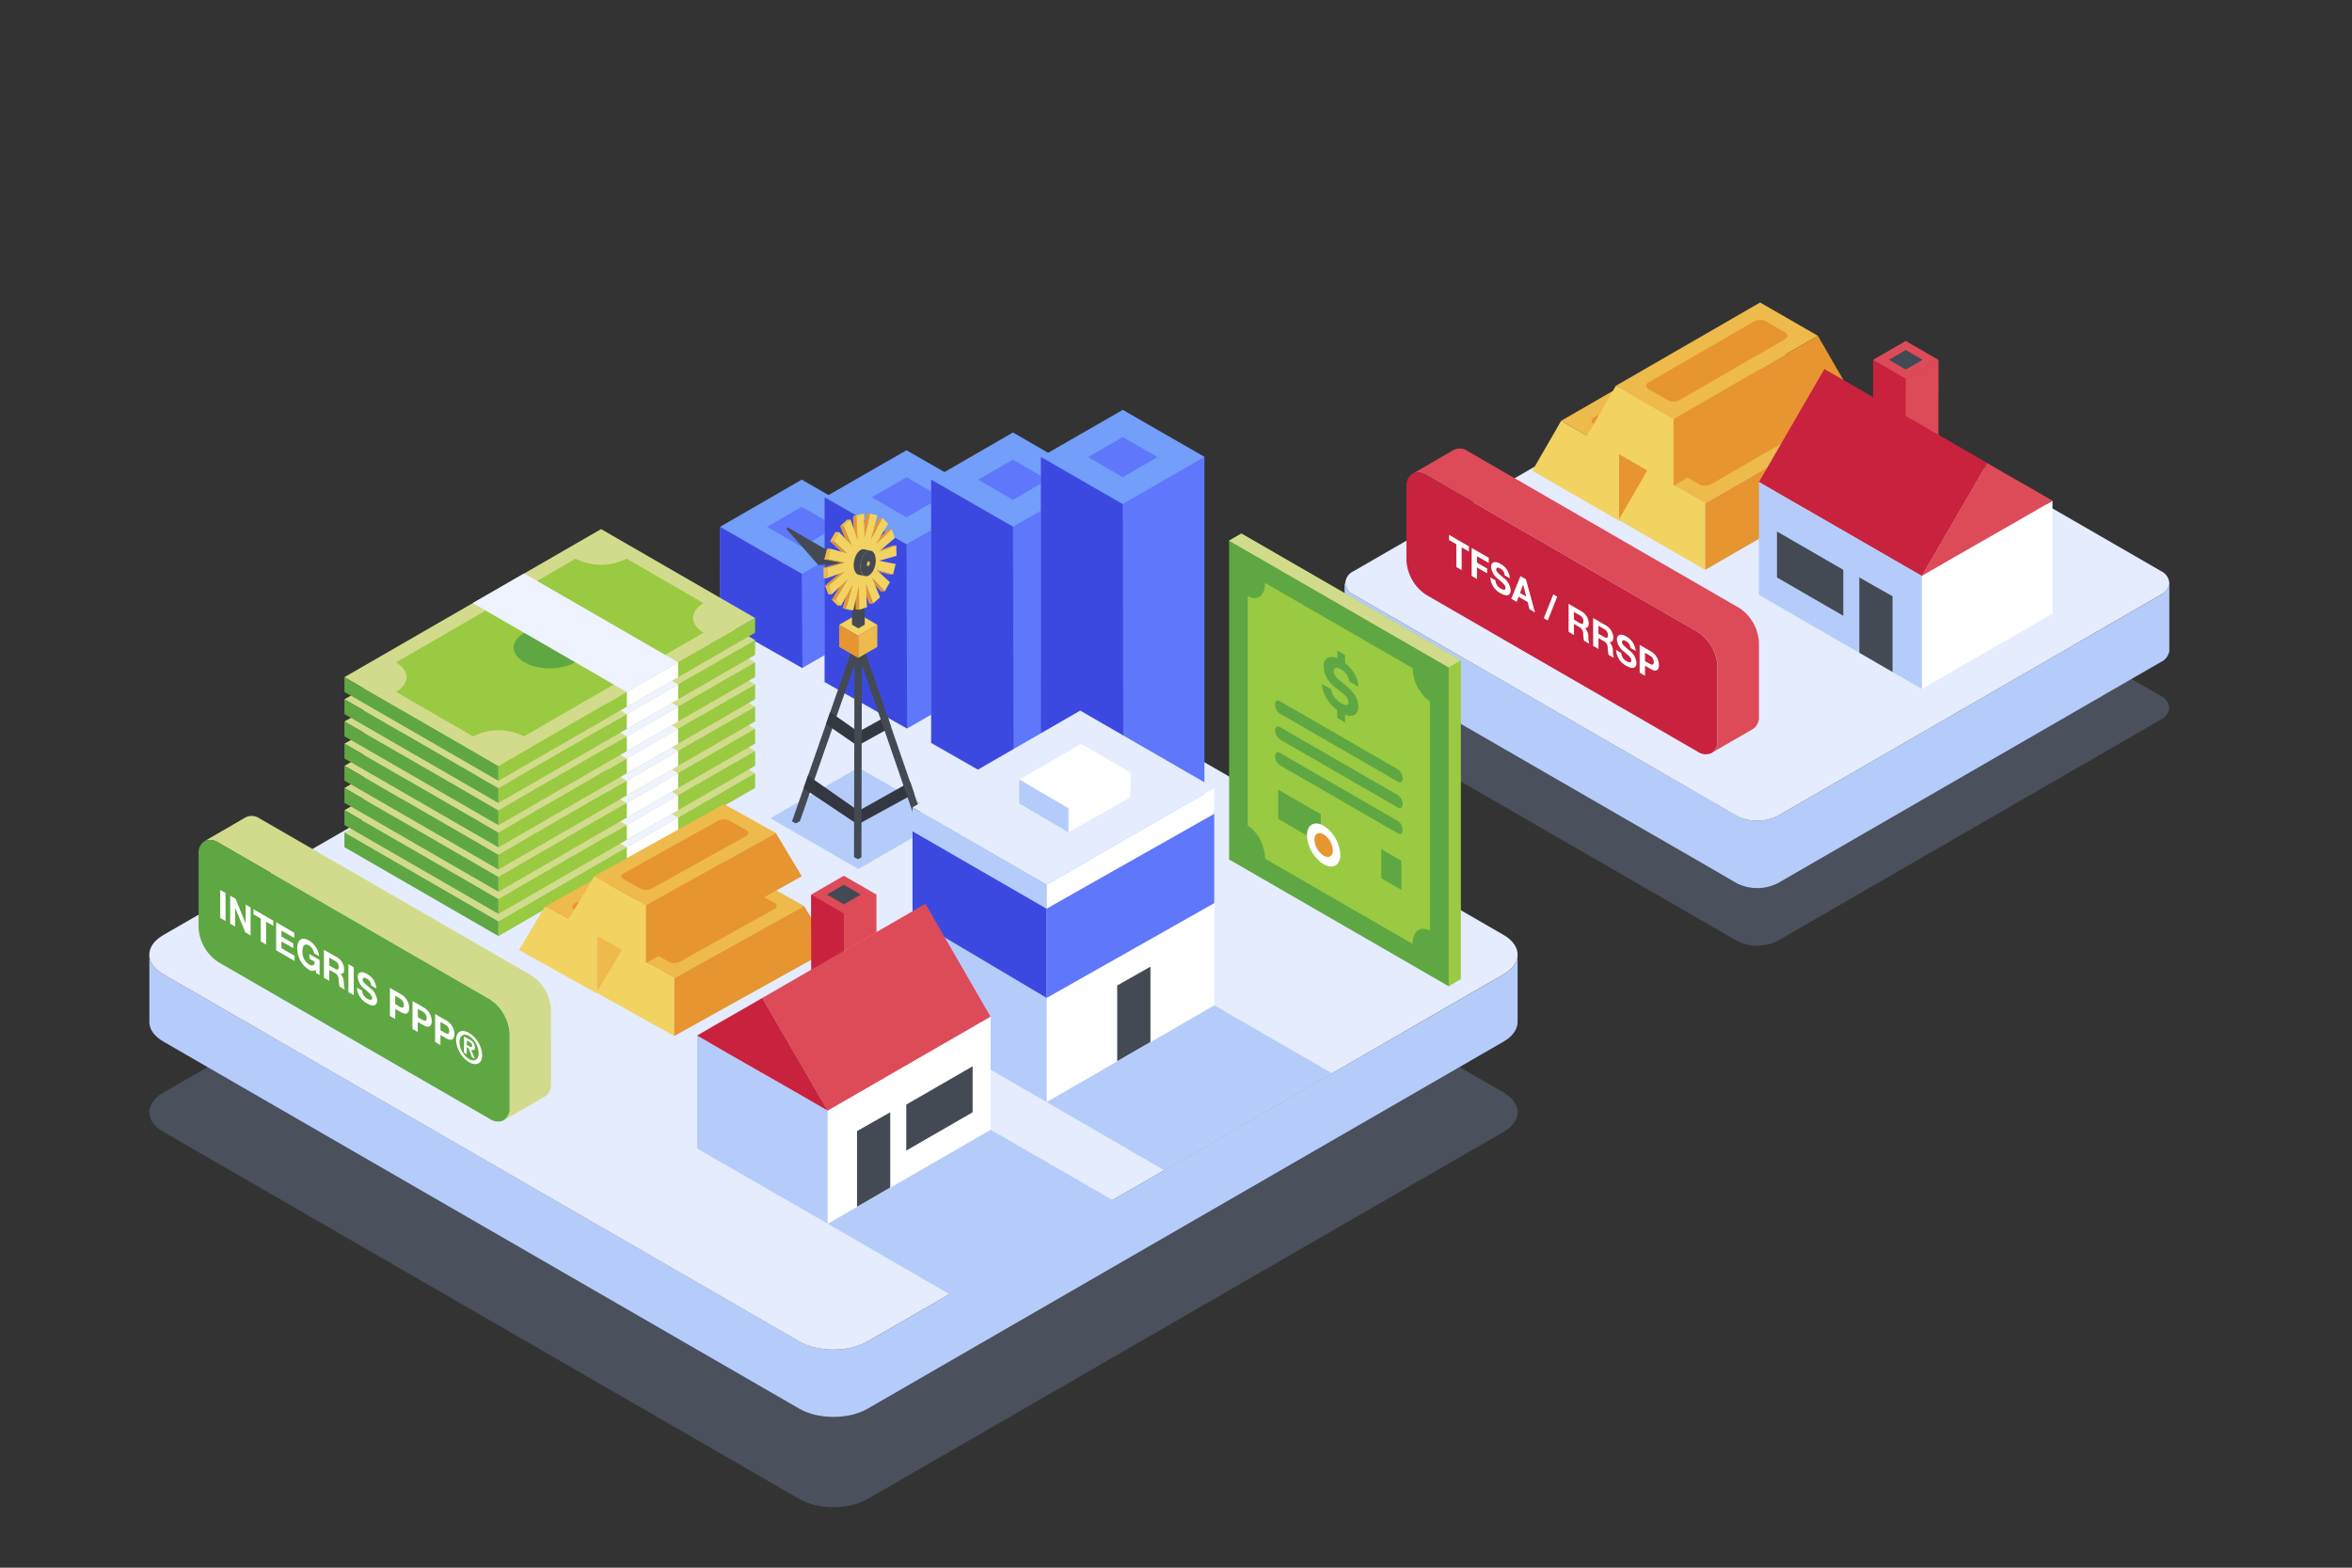 <svg xmlns="http://www.w3.org/2000/svg" width="600" height="400"><rect width="100%" height="100%" fill="#333333" stroke="none"/><defs><clipPath id="a"><path d="M218.52 131.77h-.92l2-.63h.92z" fill="#edba4b"/></clipPath><clipPath id="b"><path d="M217.71 155.62h-.92l-1.85-.43h.92z" fill="#edba4b"/></clipPath><clipPath id="c"><path d="M215.26 134.24h-.92l1.79-1.6h.92z" fill="#edba4b"/></clipPath><clipPath id="d"><path d="M214.58 154.46h-.92l-1.45-1.46h.92z" fill="#edba4b"/></clipPath><clipPath id="e"><path d="M212.7 138.1h-.92l1.34-2.33h.88z" fill="#e69530"/></clipPath><clipPath id="f"><path d="M212.25 151.61h-.92l-.83-2.22h.92z" fill="#e69530"/></clipPath><clipPath id="g"><path d="M211.23 142.75h-.92c.23-.9.45-1.8.68-2.7h.92c-.23.95-.45 1.8-.68 2.7z" fill="#e69530"/></clipPath><clipPath id="h"><path d="M211.07 147.5h-.92c0-.88-.05-1.77-.08-2.65h.93c0 .87 0 1.76.07 2.65z" fill="#e69530"/></clipPath></defs><path d="M553.4 180.59v.2a3.79 3.79 0 01-2.15 2.81l-97.76 56.45a11.61 11.61 0 01-10.43 0l-97.77-56.45a3.73 3.73 0 01-2.14-2.83 1.09 1.09 0 010-.18 3.65 3.65 0 012.15-3l97.77-56.45a11.61 11.61 0 0110.43 0l97.76 56.45a3.67 3.67 0 012.14 3zM387.14 284.07v.06c-.14 1.69-1.33 3.37-3.56 4.66l-162.3 93.71c-4.76 2.75-12.56 2.75-17.32 0l-162.3-93.71c-2.38-1.38-3.57-3.19-3.57-5s1.19-3.62 3.57-5L204 185.09c4.76-2.75 12.56-2.75 17.32 0l162.3 93.7c2.46 1.45 3.65 3.38 3.52 5.28z" fill="#91abd9" opacity=".25"/><path d="M553.4 148.92v17.18a3.79 3.79 0 01-2.15 2.81l-97.76 56.45a11.61 11.61 0 01-10.43 0l-9.24-5.36-12.82-7.39-75.68-43.7a3.65 3.65 0 01-2.15-3H343v-17h.19a3.73 3.73 0 002.14 2.83L421 195.42l12.85 7.42 9.24 5.34a11.61 11.61 0 0010.43 0l97.76-56.45a3.79 3.79 0 002.12-2.81z" fill="#b5ccfa"/><path d="M539.48 154.69v.19h0a1.25 1.25 0 000-.19z" fill="#fff" stroke="#3fa9f5" stroke-linejoin="round"/><path d="M553.4 148.72v.2a3.79 3.79 0 01-2.15 2.81l-97.76 56.45a11.61 11.61 0 01-10.43 0l-9.24-5.34-12.82-7.42-75.68-43.69a3.73 3.73 0 01-2.14-2.83 1.09 1.09 0 010-.18 3.65 3.65 0 012.15-3l97.77-56.45a11.61 11.61 0 0110.43 0l97.76 56.45a3.67 3.67 0 012.11 3z" fill="#e4ecfe"/><path fill="#edba4b" d="M449.79 94.62l-36.81 21.24-14.72-8.5 36.8-21.24 14.73 8.5z"/><path d="M441.41 95.48a.91.91 0 000-1.72L436.55 91a3.33 3.33 0 00-3 0l-26.92 15.5a.92.92 0 000 1.73l4.86 2.8a3.33 3.33 0 003 0z" fill="#e69530"/><path d="M413 115.86v17l-22.1-12.75 7.36-12.74z" fill="#f2d261"/><path d="M449.79 94.62l7.36 12.74-44.15 25.5v-17z" fill="#e69530"/><path fill="#edba4b" d="M471.76 107.16l-36.81 21.25-14.72-8.5 36.8-21.25 14.73 8.5z"/><path d="M463.38 108a.91.91 0 000-1.72l-4.86-2.81a3.33 3.33 0 00-3 0l-26.92 15.58a.91.91 0 000 1.72l4.86 2.8a3.33 3.33 0 003 0z" fill="#e69530"/><path d="M435 128.41v17l-22.08-12.75q3.67-6.37 7.36-12.75z" fill="#f2d261"/><path d="M471.76 107.16l7.36 12.75-44.12 25.5v-17z" fill="#e69530"/><path fill="#edba4b" d="M463.74 85.68l-36.81 21.24-14.72-8.49 36.8-21.25 14.73 8.5z"/><path d="M455.36 86.54a.91.91 0 000-1.72L450.5 82a3.33 3.33 0 00-3 0l-26.92 15.57a.91.91 0 000 1.72l4.86 2.8a3.33 3.33 0 003 0z" fill="#e69530"/><path d="M426.93 106.92v17l-22.08-12.75 7.36-12.75z" fill="#f2d261"/><path d="M463.74 85.68l7.36 12.75-44.17 25.5v-17z" fill="#e69530"/><path d="M494.49 91.85v9.57l-8.4 4.77-8.26-4.77v-9.6z" fill="#c8223e"/><path d="M486.16 87l8.32 4.81c-2.78 1.59-5.54 3.21-8.32 4.8l-8.32-4.8z" fill="#dd4b59"/><path d="M481.84 91.8l4.32-2.5 4.32 2.5-4.32 2.49z" fill="#434a54"/><path fill="#dd4b59" d="M494.48 91.8l-8.32 4.8-.07 20.61 8.4-4.77-.01-20.64z"/><path fill="#fff" d="M523.59 127.77v28.82l-33.33 19.19v-28.84l33.33-19.17z"/><path d="M507 118.16l-41.6-24L448.71 123l41.55 24q8.36-14.44 16.74-28.84z" fill="#c8223e"/><path fill="#b5ccfa" d="M448.71 122.97v28.82l41.55 23.99v-28.84l-41.55-23.97z"/><path d="M523.59 127.77c-5.39-3.2-11.25-6.41-16.64-9.61q-8.34 14.39-16.69 28.78c10.96-6.4 22.38-12.77 33.33-19.17z" fill="#dd4b59"/><path d="M482.79 171.45v-19.31l-8.47-4.81v19.22zm-12.56-26.06v11.73l-16.92-9.78v-11.73l16.92 9.78z" fill="#434a54"/><path d="M448.71 163.85v18.87a3.68 3.68 0 01-1.33 3.17 1.28 1.28 0 01-.25.15l-10.39 6a3.56 3.56 0 001.42-3.22V170a11.21 11.21 0 00-5.05-8.75l-69.23-40a3.71 3.71 0 00-3.39-.45l10.35-6a3.5 3.5 0 013.6.32l69.24 40a11.21 11.21 0 015.03 8.73z" fill="#dd4b59"/><path d="M438.13 170v18.87a3.56 3.56 0 01-1.42 3.22l-.1.06a3.55 3.55 0 01-3.53-.36l-69.23-40a11.22 11.22 0 01-5.06-8.75v-18.89a3.55 3.55 0 011.46-3.24l.21-.12a3.71 3.71 0 013.39.45l69.23 40a11.21 11.21 0 015.05 8.76z" fill="#c8223e"/><path d="M371.51 138.86l-1.85-1.07v-1.32l5.06 2.93v1.32l-1.85-1.07v5.81l-1.36-.78zm3.92.95l4.35 2.51v1.32l-3-1.73v1.65l2.59 1.5v1.22l-2.59-1.5v2.95l-1.36-.78zm6.07 8.27a2.52 2.52 0 001.36 2.11c.48.27 1.21.53 1.21-.2s-.93-1.43-1.84-2.24a4.26 4.26 0 01-1.84-3.09c0-1.46 1.19-1.47 2.31-.83a4.54 4.54 0 012.47 3.73l-1.31-.76a2.11 2.11 0 00-1.22-1.78c-.44-.25-.94-.33-.94.27s.3.79 1.85 2.14a4.44 4.44 0 011.83 3.14c0 1.31-.89 1.78-2.57.81a4.94 4.94 0 01-2.63-4.06zm6.38-1.08l1.39.8 2.31 8.47-1.41-.81-.47-1.86-2.31-1.34-.48 1.31-1.38-.79zm-.13 4.3l1.6.92-.78-3.07zm8.5.36l1 .57-2.42 6.08-1-.57zm3.9 2.42l3.33 1.93a3.69 3.69 0 011.81 3c0 .84-.29 1.3-1 1.22a3.12 3.12 0 01.9 2.19 5.54 5.54 0 00.25 1.84l-1.35-.78a10.77 10.77 0 01-.22-1.84 1.94 1.94 0 00-1-1.67l-1.36-.79V162l-1.36-.78zm1.36 4l1.49.92c.61.35.93.24.93-.48A1.65 1.65 0 00403 157l-1.49-.86zm4.9-.39l3.33 1.93a3.71 3.71 0 011.81 3c0 .84-.3 1.3-1 1.22a3.08 3.08 0 01.9 2.19 5.56 5.56 0 00.26 1.84l-1.36-.78a11.88 11.88 0 01-.22-1.84 1.9 1.9 0 00-1-1.67l-1.36-.79v2.79l-1.35-.78zm1.35 4l1.49.85c.61.35.94.24.94-.48a1.69 1.69 0 00-.94-1.53l-1.49-.85zm5.82 4.91a2.53 2.53 0 001.37 2.11c.48.28 1.21.54 1.21-.19s-.93-1.44-1.84-2.24a4.26 4.26 0 01-1.84-3.09c0-1.46 1.19-1.47 2.31-.83a4.54 4.54 0 012.47 3.73l-1.31-.76a2.13 2.13 0 00-1.22-1.78c-.44-.25-.94-.33-.94.27s.3.79 1.85 2.14a4.44 4.44 0 011.83 3.14c0 1.31-.89 1.77-2.57.8a4.93 4.93 0 01-2.63-4.05zm4.7-2.05l2.79 1.61a4.11 4.11 0 012.13 3.52c0 1.16-.59 1.94-2.13 1l-1.43-.82v2.56l-1.36-.79zm1.36 4.14l1.05.61c.64.37 1.2.53 1.2-.38a2 2 0 00-1.2-1.76l-1.05-.61z" fill="#fff"/><path d="M387.14 243.92v16.67c.07 1.87-1.11 3.75-3.56 5.17l-162.3 93.7c-4.76 2.75-12.56 2.75-17.32 0l-162.3-93.71c-2.31-1.33-3.49-3.07-3.56-4.83v-17.34c0 1.81 1.19 3.62 3.57 5L204 342.29c4.76 2.75 12.56 2.75 17.32 0l162.3-93.71c2.19-1.29 3.38-2.97 3.52-4.66z" fill="#b5ccfa"/><path d="M387.14 243.86v.06c-.14 1.69-1.33 3.37-3.56 4.66l-162.3 93.71c-4.76 2.75-12.56 2.75-17.32 0l-162.3-93.71c-2.38-1.38-3.57-3.19-3.57-5s1.19-3.62 3.57-5L204 144.88c4.76-2.75 12.56-2.75 17.32 0l162.3 93.7c2.46 1.42 3.65 3.42 3.52 5.28z" fill="#e4ecfe"/><path fill="#b5ccfa" d="M218.97 221.74l-22.44-12.96 22.44-12.95 22.44 12.95-22.44 12.96z"/><path d="M183.65 134.55v24l21 11.89 20.71-11.89v-24.09z" fill="#5f77fa"/><path d="M204.53 122.38l-20.86 12.05c7 4 13.91 8 20.87 12 7-4 13.85-8 20.86-12z" fill="#739efa"/><path d="M204.54 139.54l-7.46-4.31-1.41-.81 8.86-5.11 8.86 5.11-1.45.84z" fill="#5f77fa"/><path d="M183.67 134.43l20.87 12 .16 24q-10.51-6-21-11.89-.03-12.06-.03-24.11z" fill="#3c49e1"/><path d="M210.37 127.05v47l21 11.84L252.13 174v-47.06z" fill="#5f77fa"/><path d="M231.25 114.88l-20.87 12c7 4 13.91 8 20.87 12 7-4 13.86-8 20.86-12z" fill="#739efa"/><path d="M231.25 132c-2.48-1.42-5-2.86-7.43-4.29l-1.43-.83 8.86-5.12 8.86 5.12-1.42.82z" fill="#5f77fa"/><path d="M210.38 126.92l20.87 12 .16 46.91-21-11.84q-.04-23.51-.03-47.07z" fill="#3c49e1"/><path d="M237.53 122.53v67.05l21 12 20.71-12v-67.13z" fill="#5f77fa"/><path d="M258.41 110.35l-20.86 12.05c7 4 13.9 8 20.86 12 7-4 13.86-8 20.87-12z" fill="#739efa"/><path d="M258.41 127.52l-7.41-4.27-1.47-.85 8.86-5.12 8.86 5.12-1.43.83z" fill="#5f77fa"/><path d="M237.55 122.4l20.86 12 .17 67.1-21-12z" fill="#3c49e1"/><path d="M265.54 116.75v88.83l21 12 20.71-12v-88.9z" fill="#5f77fa"/><path d="M286.42 104.58l-20.86 12c7 4 13.9 8.05 20.86 12 7-4 13.86-8 20.87-12z" fill="#739efa"/><path d="M286.42 121.75l-7.44-4.3-1.42-.82 8.86-5.12 8.86 5.12-1.43.83z" fill="#5f77fa"/><path fill="#3c49e1" d="M265.56 116.63l20.86 12.04.17 88.87-21.05-11.96.02-88.95z"/><path d="M87.86 212.39q32.73-18.91 65.48-37.81l39.3 22.68-65.49 37.81z" fill="#d2db8c"/><path d="M159.85 182.16l19.65 11.35c-3.59 2.07-3.6 5.44 0 7.51l-45.83 26.46a14.39 14.39 0 00-13 0L101 216.15c3.6-2.08 3.6-5.45 0-7.52l45.84-26.47a14.36 14.36 0 0013.01 0z" fill="#99ca41"/><ellipse cx="140.25" cy="204.82" rx="9.2" ry="5.31" fill="#5fa742"/><path fill="#99ca41" d="M192.63 197.26v3.78l-65.49 37.81-39.28-22.69v-.01l39.28 22.67v-3.74l65.49-37.82z"/><path d="M120.6 193.48l39.29 22.71L173 208.6l-39.3-22.68z" fill="#eff2ff"/><path fill="#5fa742" d="M127.14 235.08v3.74l-39.28-22.67v-3.76l39.28 22.69z"/><path fill="#fff" d="M173 208.6v3.81l-13.1 7.53v-3.75l13.1-7.59z"/><path d="M87.86 206.73l65.48-37.81 39.3 22.69-65.49 37.8z" fill="#d2db8c"/><path d="M159.85 176.51l19.65 11.34c-3.59 2.07-3.6 5.44 0 7.51l-45.83 26.47a14.39 14.39 0 00-13 0L101 210.49c3.6-2.08 3.6-5.45 0-7.52l45.84-26.46a14.43 14.43 0 0013.01 0z" fill="#99ca41"/><ellipse cx="140.25" cy="199.17" rx="9.2" ry="5.31" fill="#5fa742"/><path fill="#99ca41" d="M192.63 191.6v3.79l-65.49 37.8-39.28-22.69v-.01l39.28 22.67v-3.74l65.49-37.82z"/><path d="M120.6 187.83l39.29 22.7L173 203l-39.3-22.69z" fill="#eff2ff"/><path fill="#5fa742" d="M127.14 229.42v3.74l-39.28-22.67v-3.76l39.28 22.69z"/><path fill="#fff" d="M173 202.94v3.81l-13.1 7.53v-3.75l13.1-7.59z"/><path d="M87.86 201.07l65.48-37.81 39.3 22.74-65.49 37.81z" fill="#d2db8c"/><path d="M159.85 170.85l19.65 11.34c-3.59 2.08-3.6 5.44 0 7.52l-45.83 26.46a14.39 14.39 0 00-13 0L101 204.83c3.6-2.07 3.6-5.44 0-7.52l45.84-26.46a14.43 14.43 0 0013.01 0z" fill="#99ca41"/><ellipse cx="140.25" cy="193.51" rx="9.2" ry="5.31" fill="#5fa742"/><path fill="#99ca41" d="M192.63 185.94v3.79l-65.49 37.8-39.28-22.69v-.01l39.28 22.68v-3.75l65.49-37.82z"/><path d="M120.6 182.17l39.29 22.7 13.11-7.58-39.3-22.69z" fill="#eff2ff"/><path fill="#5fa742" d="M127.14 223.76v3.75l-39.28-22.68v-3.76l39.28 22.69z"/><path fill="#fff" d="M173 197.29v3.8l-13.1 7.54v-3.76l13.1-7.58z"/><path d="M87.86 195.41l65.48-37.81 39.3 22.69-65.49 37.81z" fill="#d2db8c"/><path d="M159.85 165.19l19.65 11.34c-3.59 2.08-3.6 5.44 0 7.52l-45.83 26.46a14.39 14.39 0 00-13 0L101 199.17c3.6-2.07 3.6-5.44 0-7.52l45.84-26.46a14.43 14.43 0 0013.01 0z" fill="#99ca41"/><ellipse cx="140.25" cy="187.85" rx="9.2" ry="5.31" fill="#5fa742"/><path fill="#99ca41" d="M192.63 180.29v3.78l-65.49 37.8-39.28-22.68v-.02l39.28 22.68v-3.75l65.49-37.81z"/><path d="M120.6 176.51l39.29 22.71 13.11-7.59L133.7 169z" fill="#eff2ff"/><path fill="#5fa742" d="M127.14 218.1v3.75l-39.28-22.68v-3.75l39.28 22.68z"/><path fill="#fff" d="M173 191.63v3.8l-13.1 7.54v-3.75l13.1-7.59z"/><path d="M87.86 189.76q32.73-18.91 65.48-37.81l39.3 22.68-65.49 37.81z" fill="#d2db8c"/><path d="M159.85 159.53l19.65 11.34c-3.59 2.08-3.6 5.44 0 7.52l-45.83 26.46a14.39 14.39 0 00-13 0L101 193.51c3.6-2.07 3.6-5.44 0-7.51l45.84-26.47a14.36 14.36 0 0013.01 0z" fill="#99ca41"/><ellipse cx="140.25" cy="182.19" rx="9.2" ry="5.31" fill="#5fa742"/><path fill="#99ca41" d="M192.63 174.63v3.78l-65.49 37.81-39.28-22.69v-.01l39.28 22.67v-3.74l65.49-37.82z"/><path d="M120.6 170.85l39.29 22.71L173 186l-39.3-22.68z" fill="#eff2ff"/><path fill="#5fa742" d="M127.14 212.45v3.74l-39.28-22.67v-3.76l39.28 22.69z"/><path fill="#fff" d="M173 185.97v3.8l-13.1 7.54v-3.75l13.1-7.59z"/><path d="M87.86 184.1l65.48-37.81 39.3 22.71-65.49 37.8z" fill="#d2db8c"/><path d="M159.85 153.87l19.65 11.35c-3.59 2.07-3.6 5.44 0 7.51l-45.84 26.47a14.36 14.36 0 00-13 0L101 187.86c3.6-2.08 3.6-5.45 0-7.52l45.84-26.47a14.36 14.36 0 0013.01 0z" fill="#99ca41"/><ellipse cx="140.25" cy="176.54" rx="9.2" ry="5.31" fill="#5fa742"/><path fill="#99ca41" d="M192.63 168.97v3.78l-65.49 37.81-39.28-22.69v-.01l39.28 22.67v-3.74l65.49-37.82z"/><path d="M120.6 165.19l39.29 22.71 13.11-7.59-39.3-22.68z" fill="#eff2ff"/><path fill="#5fa742" d="M127.14 206.79v3.74l-39.28-22.67v-3.76l39.28 22.69z"/><path fill="#fff" d="M173 180.31v3.81l-13.1 7.53v-3.75l13.1-7.59z"/><path d="M87.86 178.44l65.48-37.81 39.3 22.69-65.49 37.8z" fill="#d2db8c"/><path d="M159.85 148.22l19.65 11.34c-3.59 2.07-3.6 5.44 0 7.51l-45.83 26.47a14.39 14.39 0 00-13 0L101 182.2c3.6-2.08 3.6-5.44 0-7.52l45.84-26.46a14.43 14.43 0 0013.01 0z" fill="#99ca41"/><ellipse cx="140.25" cy="170.88" rx="9.2" ry="5.31" fill="#5fa742"/><path fill="#99ca41" d="M192.63 163.31v3.79l-65.49 37.8-39.28-22.69v-.01l39.28 22.68v-3.75l65.49-37.82z"/><path d="M120.6 159.54l39.29 22.7 13.11-7.58L133.7 152z" fill="#eff2ff"/><path fill="#5fa742" d="M127.14 201.13v3.75L87.86 182.2v-3.76l39.28 22.69z"/><path fill="#fff" d="M173 174.66v3.8L159.9 186v-3.76l13.1-7.58z"/><path d="M87.86 172.78L153.34 135l39.3 22.69-65.49 37.81z" fill="#d2db8c"/><path d="M159.85 142.56l19.65 11.34c-3.59 2.08-3.6 5.44 0 7.52l-45.83 26.46a14.43 14.43 0 00-13 0L101 176.54c3.6-2.07 3.6-5.44 0-7.52l45.84-26.46a14.43 14.43 0 0013.01 0z" fill="#99ca41"/><ellipse cx="140.25" cy="165.22" rx="9.2" ry="5.31" fill="#5fa742"/><path fill="#99ca41" d="M192.63 157.66v3.78l-65.49 37.8-39.28-22.68v-.02l39.28 22.68v-3.75l65.49-37.81z"/><path d="M120.6 153.88l39.29 22.7L173 169l-39.3-22.68z" fill="#eff2ff"/><path fill="#5fa742" d="M127.14 195.47v3.75l-39.28-22.68v-3.76l39.28 22.69z"/><path fill="#fff" d="M173 169v3.8l-13.1 7.54v-3.76L173 169z"/><path fill="#b5ccfa" d="M242.35 330.31l-31.19-18.08 41.55-23.99 31.25 18.05-41.61 24.02z"/><path d="M140.57 276.47a3.65 3.65 0 01-1.34 3.16 1.28 1.28 0 01-.25.15l-10.48 6.07a3.5 3.5 0 001.53-3.28V263.7a11.25 11.25 0 00-5.06-8.75L55.7 215a3.71 3.71 0 00-3.37-.46l10.34-6a3.54 3.54 0 013.61.32l69.23 40a11.19 11.19 0 015.05 8.74z" fill="#d2db8c"/><path d="M130 263.7v18.87a3.5 3.5 0 01-1.53 3.28 3.54 3.54 0 01-3.52-.36l-69.24-40a11.21 11.21 0 01-5.05-8.75v-18.85a3.55 3.55 0 011.46-3.24l.22-.13a3.71 3.71 0 013.37.46l69.23 40a11.25 11.25 0 015.06 8.72z" fill="#5fa742"/><path d="M56.18 227.07l1.36.78V235l-1.36-.79zm2.55 1.47l1.36.78 2.57 6.28v-4.79l1.27.74v7.13l-1.35-.78-2.58-6.25v4.77l-1.28-.73zm7.79 5.82l-1.85-1.07V232l5.06 2.92v1.32l-1.85-1.07V241l-1.36-.79zm3.92.94l4.63 2.7v1.32l-3.27-1.88v1.53l3 1.73v1.22l-3-1.73v1.75l3.34 1.92v1.32l-4.7-2.71zm10.08 12.15a1.38 1.38 0 01-1.69 0 6.47 6.47 0 01-3-5.46c0-2.12 1.12-3.12 3-2a5.48 5.48 0 012.6 4l-1.3-.75a2.79 2.79 0 00-1.3-2c-1.22-.7-1.68.23-1.68 1.48a3.83 3.83 0 001.68 3.36c.88.51 1.39.26 1.47-.69l-1.37-.79v-1.17l2.6 1.5v3.86l-.87-.5zm2.11-5.11l3.37 1.92a3.72 3.72 0 011.81 3c0 .84-.29 1.3-1 1.22a3 3 0 01.9 2.19 5.84 5.84 0 00.26 1.84l-1.35-.79a10.53 10.53 0 01-.22-1.83 1.94 1.94 0 00-1-1.67l-1.4-.75v2.79l-1.36-.78zm1.36 4l1.49.86c.6.35.93.24.93-.48a1.68 1.68 0 00-.93-1.53l-1.48-.85zm4.89-.34l1.36.78v7.14l-1.36-.78zm3.49 6.73a2.52 2.52 0 001.36 2.11c.48.27 1.21.53 1.21-.2s-.93-1.43-1.84-2.24a4.26 4.26 0 01-1.84-3.09c0-1.46 1.19-1.47 2.31-.83a4.54 4.54 0 012.43 3.73l-1.31-.76a2.11 2.11 0 00-1.22-1.78c-.43-.25-.94-.33-.94.27s.3.79 1.85 2.14a4.44 4.44 0 011.83 3.14c0 1.31-.89 1.78-2.57.81a4.94 4.94 0 01-2.59-4.03zm7.1-.67l2.79 1.61a4.11 4.11 0 012.13 3.52c0 1.16-.59 1.95-2.13 1.06l-1.43-.83V260l-1.36-.78zm1.36 4.14l1 .61c.63.37 1.2.53 1.2-.38a2 2 0 00-1.2-1.76l-1-.61zm4.41-.8L108 257a4.12 4.12 0 012.14 3.52c0 1.16-.6 1.94-2.14 1.05l-1.43-.82v2.56l-1.36-.79zm1.36 4.14l1.06.61c.63.36 1.19.53 1.19-.38a2 2 0 00-1.19-1.76l-1.06-.61zm4.4-.81l2.79 1.61a4.12 4.12 0 012.14 3.52c0 1.16-.6 1.95-2.14 1.06l-1.43-.83v2.56l-1.36-.78zm1.36 4.14l1.06.61c.63.37 1.19.53 1.19-.38a2 2 0 00-1.19-1.75l-1.06-.61zm7.3.68a7.07 7.07 0 013.34 5.65c0 2.28-1.57 2.84-3.33 1.83a7.1 7.1 0 01-3.32-5.67c-.01-2.27 1.56-2.82 3.31-1.81zm0 6.68c1.35.77 2.45.17 2.45-1.54a5.39 5.39 0 00-2.45-4.34c-1.35-.78-2.44-.18-2.44 1.52a5.42 5.42 0 002.44 4.36zm-1.29-5.79l1.37.79a2.31 2.31 0 011.42 2c0 .77-.41.83-1 .57l1 2.39-.75-.43-.89-2.3-.45-.26v1.8l-.72-.42zm.72 2.16l.64.37c.41.23.71.34.71-.17s-.41-.76-.74-.95l-.61-.35z" fill="#fff"/><path fill="#99ca41" d="M372.67 168.47v81.36l-3.13 1.81-2.49-5.05-50.38-102.29-3.13-6.35 3.13-1.81 56 32.33z"/><path fill="#5fa742" d="M369.55 251.64l-56-32.34v-81.35l56 32.33v81.36z"/><path d="M318.3 210.66v-58.58c2.45 1.42 4.43-.08 4.43-3.34l37.63 21.73c0 3.26 2 7 4.43 8.45v58.58c-2.45-1.41-4.43.08-4.43 3.34l-37.63-21.73c0-3.26-1.98-7.04-4.43-8.45z" fill="#99ca41"/><path d="M356.63 199.47l-30.17-17.42a2.83 2.83 0 01-1.19-2.27c0-.87.53-1.27 1.19-.89l30.17 17.42a2.83 2.83 0 011.19 2.26c0 .88-.53 1.28-1.19.9zm0 6.59l-30.17-17.42a2.83 2.83 0 01-1.19-2.26c0-.88.53-1.28 1.19-.9l30.17 17.42a2.83 2.83 0 011.19 2.26c0 .84-.53 1.28-1.19.9zm0 6.59l-30.17-17.42a2.83 2.83 0 01-1.19-2.26c0-.88.53-1.28 1.19-.9l30.17 17.42a2.83 2.83 0 011.19 2.27c0 .87-.53 1.24-1.19.89zm-19.7 2.57l-10.85-6.27v-7.46l10.85 6.27v7.46z" fill="#5fa742"/><path d="M337.67 210.69c-2.36-1.35-4.26-.25-4.26 2.46a9.4 9.4 0 004.26 7.38c2.35 1.35 4.25.25 4.25-2.46a9.41 9.41 0 00-4.25-7.38z" fill="#fff"/><path fill="#5fa742" d="M357.49 227.05l-5.13-2.96v-7.43l5.13 2.97v7.42zm-10.94-51.81l-2.34-1.34a4 4 0 00-2.08-3.08 2.1 2.1 0 00-1.39-.38c-.34.08-.51.36-.51.85a2 2 0 00.37 1.15 5.87 5.87 0 001.17 1.2l1.36 1.09a11.28 11.28 0 012.55 2.72 5.27 5.27 0 01.81 2.81 2.29 2.29 0 01-.9 2.13 2.77 2.77 0 01-2.46-.08v2l-2-1.13v-2a10.18 10.18 0 01-2.72-3 8 8 0 01-1.15-3.63l2.31 1.32a4.38 4.38 0 00.84 2 5.73 5.73 0 001.79 1.59 2.21 2.21 0 001.35.41c.32 0 .48-.3.48-.74a3 3 0 00-1.4-2.11l-1.78-1.41c-2.1-1.67-3.16-3.52-3.16-5.56a2.32 2.32 0 01.94-2.18 2.69 2.69 0 012.5.12v-2l2 1.12v2.06a10 10 0 012.36 2.66 7.8 7.8 0 011.06 3.41z"/><path d="M309.77 207.14L267 231.83v49.38l42.76-24.69z" fill="#fff"/><path fill="#b5ccfa" d="M267.01 231.83l-34.22-19.76v49.39l34.22 19.75v-49.38z"/><path fill="#739efa" d="M232.79 212.07l42.77-24.69 34.21 19.76-42.76 24.69-34.22-19.76z"/><path fill="#3c49e1" d="M267.01 254.62l-34.22-20.32v-22.23l34.22 19.76v22.79z"/><path d="M267 231.83v22.79l42.76-24.18v-23.3z" fill="#5f77fa"/><path d="M267 281.21l30 17.39 42.79-24.74-30-17.34z" fill="#b5ccfa"/><path fill="#434a54" d="M202.05 209.56l.91.53 1.1-.56 2.55-7.31 1.11-3.19 4.6-13.18 1.05-2.98 4.62-13.22v-.02l.94-2.7.9-2.58-.88-.29v-.02l-.9-.3-6.29 18.01-1.04 2.99-4.6 13.17-1.13 3.22-2.94 8.43z"/><path d="M210.72 184.73l1.6 1.12 5.62 3.89h.07a1.51 1.51 0 00.86.27 1.45 1.45 0 00.73-.19l.22-.12 5.86-3.26 1.67-.93-1-2.87-1.67.93-4.86 2.69-.86.48-1-.72c-1.53-1.06-3-2.13-4.58-3.21l-1.61-1.12zm-5.72 16.4l1.62 1.08 11.28 7.56.12.08a1.52 1.52 0 00.86.28 1.56 1.56 0 00.73-.19l.17-.09q5.86-3.22 11.75-6.43l1.68-.92-1-3-1.68.94-10.7 6-.81.45-1.07-.75-10.23-7.14-1.6-1.12z" fill="#333740"/><path fill="#434a54" d="M218.05 164.35l.88 2.58.94 2.69v.01l4.82 14 .99 2.87 4.8 13.94 1.04 2.99 2.03 5.89 1.29.75.79-.51-2.43-7.06-1.04-3-4.81-13.94-.99-2.87-6.53-18.94-.88.29v.02h-.01l-.89.29z"/><path fill="#434a54" d="M219.75 218.76l-.88.47-1.01-.54.13-54.64h1.89l-.13 54.71z"/><path fill="#f2d261" d="M214.06 159.42l4.88-2.82 4.88 2.82-4.88 2.82-4.88-2.82z"/><path d="M208.76 144.17s6.91-.36 7-.42l-1.2-1.35-13.46-7.73a.28.28 0 00-.35.43m18.22 25.23l1.62-.94v-15.12l-1.62.94v15.12zm-1.63-16.06l1.63.94v15.12l-1.63-.94v-15.12z" fill="#434a54"/><g style="isolation:isolate"><path d="M224.19 140.77h-.92l4.43-1.58h.92l-4.43 1.58m3.59 5.86h-.92l-4.12-1.13h.92l4.12 1.13m-4.32-7.82h-.92l4-3.73h.92zm2.19 12.11h-.92l-3.18-3.35h.92l3.18 3.36m-3.47-13.39h-.92q1.47-2.65 2.93-5.31h.92q-1.46 2.66-2.93 5.31m.46 16.51h-.92L220 149h.92zm-2.09-16.89h-.92q.7-3 1.43-6.1h.94q-.74 3.06-1.45 6.1zm-1.35 18.39h-.92l-.06-6h.92zm-.4-17.83h-.92c-.09-2-.19-4-.28-5.95h.92c.09 1.99.19 3.97.28 5.95z" fill="#e69530"/><path d="M218.52 131.77h-.92l2-.63h.92z" fill="#edba4b"/><g clip-path="url(#a)"><path d="M218.52 131.77h-.92l2-.63h.92l-2 .63" fill="#edba4b"/></g><path d="M215.86 155.19h-.92l1.65-6.05h.92z" fill="#e69530"/><path d="M217.71 155.62h-.92l-1.85-.43h.92z" fill="#edba4b"/><g clip-path="url(#b)"><path d="M217.71 155.62h-.92l-1.85-.43h.92l1.85.43" fill="#edba4b"/></g><path d="M215.26 134.24h-.92l1.79-1.6h.92z" fill="#edba4b"/><g clip-path="url(#c)"><path d="M215.26 134.24h-.92l1.79-1.6h.92l-1.79 1.6" fill="#edba4b"/></g><path d="M217.22 139.13h-.92l-2-4.89h.92zM213.13 153h-.92l3.1-5.15h.92l-3.1 5.15" fill="#e69530"/><path d="M214.58 154.46h-.92l-1.45-1.46h.92z" fill="#edba4b"/><g clip-path="url(#d)"><path d="M214.58 154.46h-.92l-1.45-1.46h.92l1.45 1.43" fill="#edba4b"/></g><path d="M216 141.19h-.93l-3.33-3.09h.92l3.34 3.09m-3.3-3.09h-.92l1.34-2.33h.88z" fill="#e69530"/><g clip-path="url(#e)"><path d="M212.7 138.1h-.92l1.34-2.33h.88l-1.34 2.33" fill="#edba4b"/></g><path d="M212.25 151.61h-.92l-.83-2.22h.92z" fill="#e69530"/><g clip-path="url(#f)"><path d="M212.25 151.61h-.92l-.83-2.22h.92l.83 2.22" fill="#edba4b"/></g><path d="M211.42 149.39h-.92l4.08-3.47h.92zm4.01-5.82h-.92l-4.2-.82h.92l4.2.82m-4.2-.82h-.92c.23-.9.45-1.8.68-2.7h.92c-.23.95-.45 1.8-.68 2.7z" fill="#e69530"/><g clip-path="url(#g)"><path d="M211.23 142.75h-.92c.23-.9.45-1.8.68-2.7h.92c-.23.89-.45 1.79-.68 2.69" fill="#edba4b"/></g><path d="M211.07 147.5h-.92c0-.88-.05-1.77-.08-2.65h.93c0 .87 0 1.76.07 2.65z" fill="#e69530"/><g clip-path="url(#h)"><path d="M211.07 147.5h-.92c0-.88-.05-1.77-.08-2.65h.93c0 .88 0 1.77.08 2.66" fill="#edba4b"/></g><path d="M222 131.07l1.85.43-1.65 6q1.47-2.65 2.93-5.31l1.45 1.43-3.1 5.15 4-3.73.82 2.22-4.08 3.47 4.43-1.58c0 .89 0 1.78.08 2.66l-4.44 1.27 4.2.82c-.23.9-.45 1.8-.68 2.69l-4.12-1.13 3.33 3.09-1.34 2.33-3.18-3.36 2 4.89-1.79 1.6-1.82-5.01c.09 2 .19 4 .28 5.95l-2 .63-.06-6q-.7 3-1.43 6.09l-1.85-.43 1.65-6-2.93 5.31-1.42-1.55 3.1-5.15-4 3.73-.83-2.22 4.08-3.47-4.43 1.58c0-.89 0-1.78-.08-2.66l4.44-1.27-4.2-.82c.23-.9.45-1.8.68-2.69l4.13 1.13-3.34-3.09 1.34-2.33 3.18 3.36-2-4.89 1.79-1.6q.88 2.55 1.75 5.08c-.09-2-.19-4-.28-5.95l2-.63.06 6q.74-2.99 1.48-6.04z" fill="#f2d261"/><path d="M211 144.84h-.92l4.44-1.27h.92l-4.44 1.27" fill="#e69530"/></g><path d="M220.49 140.17h-.07c-1-.21-2.13 1.07-2.51 2.85s.13 3.41 1.14 3.63l1.71.36a1.25 1.25 0 01-.77-.56 3.29 3.29 0 01-.49-1.81 5.5 5.5 0 01.12-1.25 5.37 5.37 0 01.45-1.3 3.2 3.2 0 011.13-1.36 1.3 1.3 0 01.94-.19z" fill="#434a54"/><path d="M222.14 140.52a1.3 1.3 0 00-.94.19 3.2 3.2 0 00-1.13 1.36 5.37 5.37 0 00-.45 1.3 5.5 5.5 0 00-.12 1.25 3.29 3.29 0 00.49 1.81 1.25 1.25 0 00.77.56c1 .21 2.14-1.06 2.52-2.85s-.13-3.41-1.14-3.62z" fill="#434a54"/><path d="M221.67 143.21a.26.26 0 00-.19 0 .76.76 0 00-.22.27 1.23 1.23 0 00-.12.51.7.7 0 00.1.36.25.25 0 00.16.11c.2 0 .42-.21.5-.56s-.03-.65-.23-.69z" fill="#edba4b"/><path fill="#e69530" d="M214.06 159.42l4.88 2.82v5.63l-4.86-2.8-.02-5.65z"/><path fill="#edba4b" d="M223.82 159.42l-4.88 2.82v5.63l4.86-2.8.02-5.65z"/><path fill="#d2db8c" d="M369.55 170.28l3.12-1.81-56-32.33-3.12 1.81 56 32.33z"/><path d="M337.67 212.9c-1.3-.75-2.35-.14-2.35 1.35a5.19 5.19 0 002.35 4.07c1.29.75 2.35.14 2.35-1.35a5.21 5.21 0 00-2.35-4.07z" fill="#e69530"/><path fill="#e4ecfe" d="M232.79 206l42.77-24.69 34.21 19.75-42.76 24.69L232.79 206z"/><path d="M267 231.83l-34.22-19.76V206L267 225.75z" fill="#b5ccfa"/><path d="M267 225.75v6.08l42.76-24.18v-6.59zm-7-26.84l15.77-9.1 12.62 7.28-15.77 9.11-12.62-7.29z" fill="#fff"/><path d="M272.62 206.2v6.12l15.77-8.92v-6.31z" fill="#fff"/><path fill="#edba4b" d="M185.36 220.28l-33.11 18.43-13.24-7.37 33.1-18.43 13.25 7.37z"/><path d="M177.82 221c.74-.41.74-1.08 0-1.49l-4.37-2.43a3 3 0 00-2.68 0l-24.23 13.52c-.73.41-.73 1.08 0 1.49l4.37 2.43a3.07 3.07 0 002.68 0z" fill="#e69530"/><path d="M152.25 238.71v14.75l-19.86-11.06 6.61-11.06z" fill="#f2d261"/><path d="M185.36 220.28l6.64 11.06-39.73 22.12v-14.75z" fill="#edba4b"/><path fill="#edba4b" d="M205.12 231.16l-33.11 18.43-13.24-7.37 33.1-18.43 13.25 7.37z"/><path d="M197.58 231.91c.74-.41.74-1.08 0-1.49l-4.37-2.42a3.07 3.07 0 00-2.68 0l-24.23 13.5c-.73.41-.73 1.08 0 1.49l4.37 2.43a3.07 3.07 0 002.68 0z" fill="#e69530"/><path d="M172 249.59v14.75l-19.86-11.06 6.62-11.06z" fill="#f2d261"/><path d="M205.12 231.16l6.62 11.06L172 264.34v-14.75z" fill="#e69530"/><path fill="#edba4b" d="M197.91 212.53l-33.11 18.43-13.24-7.37 33.1-18.43 13.25 7.37z"/><path d="M190.37 213.28c.74-.41.74-1.09 0-1.5l-4.37-2.43a3.07 3.07 0 00-2.68 0l-24.23 13.49a.79.79 0 000 1.5l4.37 2.43a3.07 3.07 0 002.68 0z" fill="#e69530"/><path d="M164.8 231v14.75l-19.86-11.06 6.62-11.06z" fill="#f2d261"/><path d="M197.91 212.53l6.62 11.06-39.73 22.12V231z" fill="#e69530"/><path d="M206.93 228.3v9.58l8.4 4.77 8.26-4.77v-9.61z" fill="#dd4b59"/><path d="M215.26 223.45l-8.32 4.8 8.32 4.81 8.32-4.81z" fill="#dd4b59"/><path d="M210.94 228.25l4.32-2.49 4.32 2.49-4.32 2.5z" fill="#434a54"/><path fill="#c8223e" d="M206.94 228.25l8.32 4.81.07 20.61-8.4-4.77.01-20.65z"/><path fill="#b5ccfa" d="M177.83 264.23v28.82l33.33 19.18v-28.84l-33.33-19.16z"/><path d="M194.47 254.62l41.6-24 16.64 28.82-41.55 24q-8.35-14.44-16.69-28.82z" fill="#dd4b59"/><path fill="#fff" d="M252.71 259.42v28.82l-41.55 23.99v-28.84l41.55-23.97z"/><path d="M177.83 264.22c5.39-3.19 11.24-6.41 16.64-9.6q8.34 14.38 16.69 28.77c-10.96-6.39-22.38-12.77-33.33-19.17z" fill="#c8223e"/><path d="M218.63 307.91V288.6l8.47-4.81V303zM285 270.76v-19.31l8.48-4.81v19.22zm-53.81 11.08v11.73l16.93-9.77v-11.73l-16.93 9.77z" fill="#434a54"/><path d="M260 198.87l12.53 7.37v6.12L260 205z" fill="#b5ccfa"/></svg>